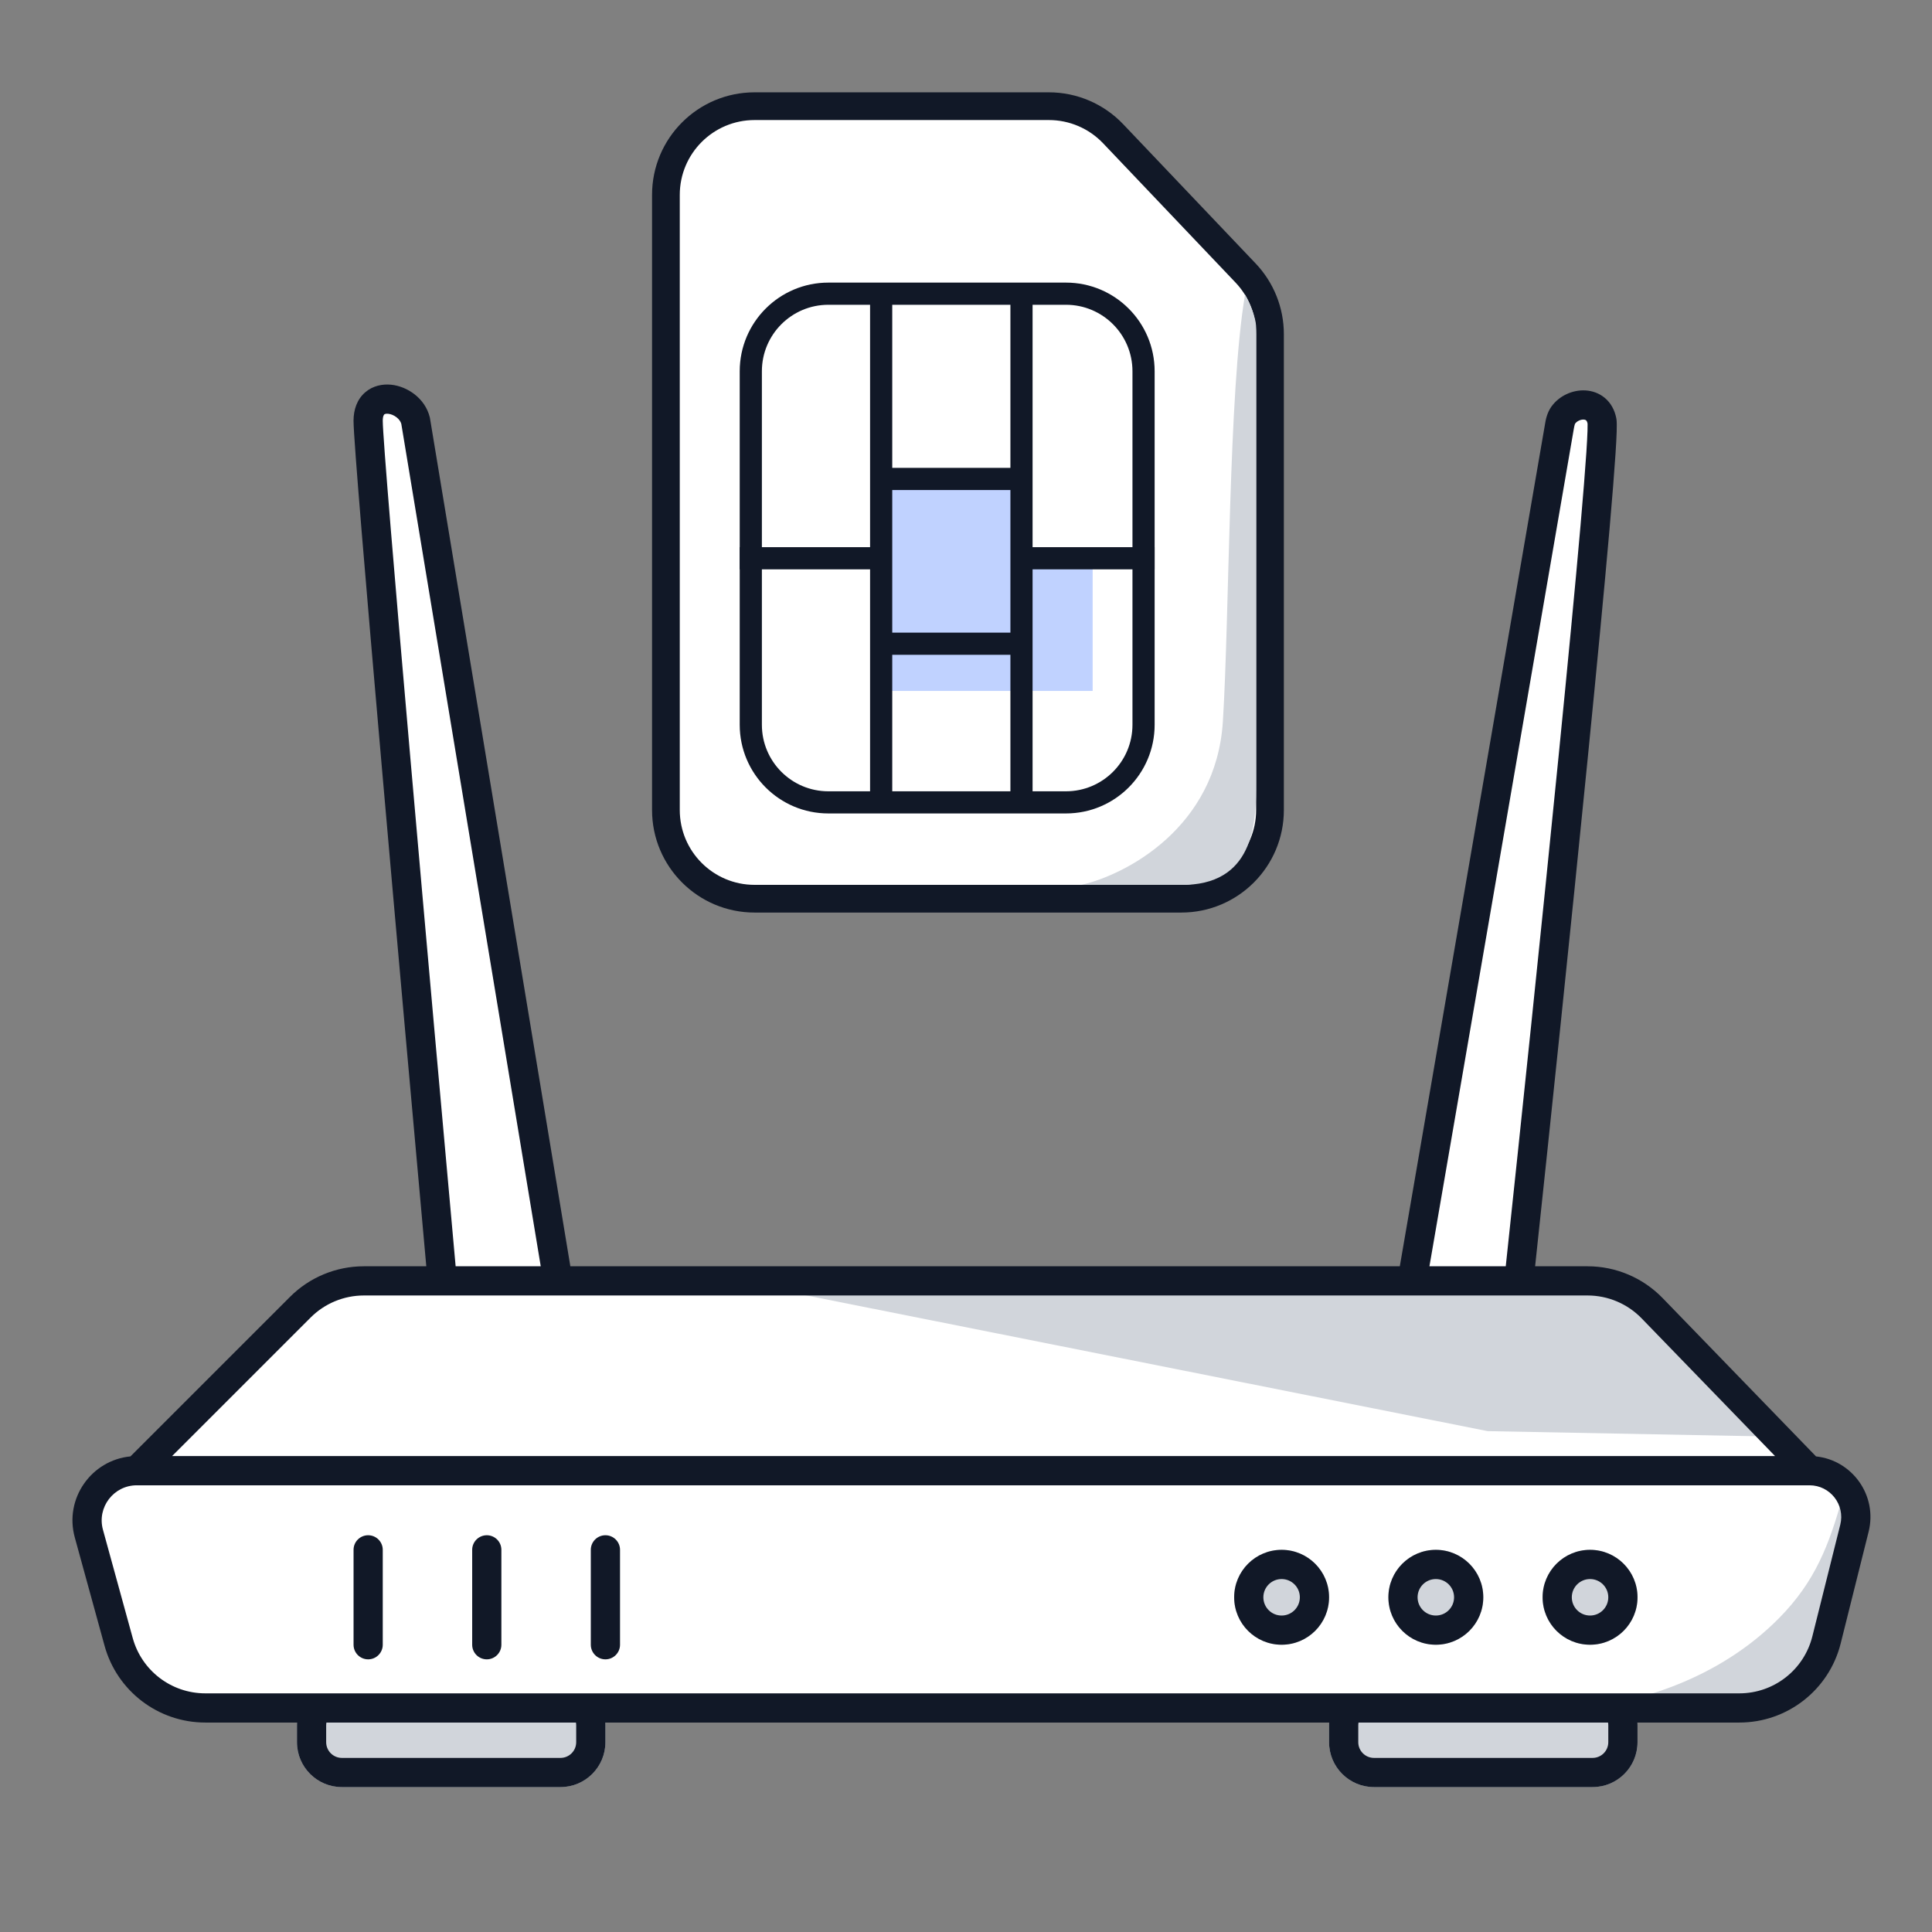 <svg width="80" height="80" viewBox="0 0 80 80" fill="none" xmlns="http://www.w3.org/2000/svg">
<rect x="0" y="0" width="80" height="80" fill="#808080" stroke="none"/>
<path d="M48.916 37.213H31.246C29.218 37.213 27.574 35.569 27.574 33.542V8.069C27.574 6.041 29.218 4.397 31.246 4.397H43.433C44.439 4.397 45.4 4.81 46.093 5.539L51.577 11.305C52.226 11.987 52.588 12.893 52.588 13.835V33.542C52.588 35.569 50.944 37.213 48.916 37.213Z" fill="white"/>
<path fill-rule="evenodd" clip-rule="evenodd" d="M27 8.069C27 5.724 28.901 3.823 31.246 3.823H43.433C44.596 3.823 45.708 4.301 46.509 5.143L51.993 10.909C52.743 11.698 53.162 12.746 53.162 13.835V33.542C53.162 35.886 51.261 37.787 48.916 37.787H31.246C28.901 37.787 27 35.886 27 33.542V8.069ZM31.246 4.971C29.535 4.971 28.148 6.358 28.148 8.069V33.542C28.148 35.253 29.535 36.64 31.246 36.64H48.916C50.627 36.64 52.014 35.253 52.014 33.542V13.835C52.014 13.04 51.709 12.276 51.161 11.7L45.678 5.934C45.093 5.319 44.282 4.971 43.433 4.971H31.246Z" fill="#111827"/>
<path d="M42.491 19.775H36.754V28.61H45.244V23.131H42.491V19.775Z" fill="#C0D2FF"/>
<path fill-rule="evenodd" clip-rule="evenodd" d="M44.139 12.62H34.301C32.781 12.62 31.548 13.852 31.548 15.373V30.012C31.548 31.533 32.781 32.766 34.301 32.766H44.139C45.66 32.766 46.893 31.533 46.893 30.012V15.373C46.893 13.852 45.66 12.62 44.139 12.62ZM34.301 11.702C32.274 11.702 30.63 13.346 30.63 15.373V30.012C30.63 32.039 32.274 33.683 34.301 33.683H44.139C46.167 33.683 47.811 32.039 47.811 30.012V15.373C47.811 13.346 46.167 11.702 44.139 11.702H34.301Z" fill="#111827"/>
<path fill-rule="evenodd" clip-rule="evenodd" d="M36.946 12.459V33.179H36.028V12.459H36.946Z" fill="#111827"/>
<path fill-rule="evenodd" clip-rule="evenodd" d="M42.757 12.459V33.179H41.839V12.459H42.757Z" fill="#111827"/>
<path fill-rule="evenodd" clip-rule="evenodd" d="M36.441 23.575H30.63V22.657H36.441V23.575Z" fill="#111827"/>
<path fill-rule="evenodd" clip-rule="evenodd" d="M47.81 23.575H41.999V22.657H47.81V23.575Z" fill="#111827"/>
<path fill-rule="evenodd" clip-rule="evenodd" d="M42.252 20.291H36.441V19.373H42.252V20.291Z" fill="#111827"/>
<path fill-rule="evenodd" clip-rule="evenodd" d="M42.252 27.114H36.441V26.196H42.252V27.114Z" fill="#111827"/>
<path d="M50.637 29.869C50.362 34.275 46.621 36.218 44.785 36.639H49.145C52.014 36.524 52.014 33.885 52.014 32.393V13.576C52.014 13.117 51.708 12.467 51.555 12.199C50.866 16.215 50.912 25.463 50.637 29.869Z" fill="#D1D5DB"/>
<path d="M12.297 71.44C12.297 70.412 13.13 69.579 14.157 69.579H23.208C24.236 69.579 25.069 70.412 25.069 71.44V72.14C25.069 73.167 24.236 74 23.208 74H14.157C13.13 74 12.297 73.167 12.297 72.14V71.44Z" fill="#D1D5DB"/>
<path fill-rule="evenodd" clip-rule="evenodd" d="M23.208 70.788H14.157C13.798 70.788 13.506 71.08 13.506 71.44V72.14C13.506 72.499 13.798 72.791 14.157 72.791H23.208C23.568 72.791 23.859 72.499 23.859 72.14V71.44C23.859 71.08 23.568 70.788 23.208 70.788ZM14.157 69.579C13.13 69.579 12.297 70.412 12.297 71.44V72.14C12.297 73.167 13.13 74 14.157 74H23.208C24.236 74 25.069 73.167 25.069 72.14V71.44C25.069 70.412 24.236 69.579 23.208 69.579H14.157Z" fill="#111827"/>
<path d="M55.034 71.44C55.034 70.412 55.867 69.579 56.894 69.579H65.945C66.973 69.579 67.806 70.412 67.806 71.44V72.14C67.806 73.167 66.973 74 65.945 74H56.894C55.867 74 55.034 73.167 55.034 72.14V71.44Z" fill="#D1D5DB"/>
<path fill-rule="evenodd" clip-rule="evenodd" d="M65.945 70.788H56.894C56.535 70.788 56.243 71.08 56.243 71.44V72.14C56.243 72.499 56.535 72.791 56.894 72.791H65.945C66.305 72.791 66.596 72.499 66.596 72.14V71.44C66.596 71.08 66.305 70.788 65.945 70.788ZM56.894 69.579C55.867 69.579 55.034 70.412 55.034 71.44V72.14C55.034 73.167 55.867 74 56.894 74H65.945C66.973 74 67.806 73.167 67.806 72.14V71.44C67.806 70.412 66.973 69.579 65.945 69.579H56.894Z" fill="#111827"/>
<path d="M72.023 70.722H8.501C6.826 70.722 5.357 69.603 4.913 67.988L3.68 63.503C3.319 62.192 4.306 60.898 5.665 60.898L12.435 54.128C13.133 53.43 14.079 53.038 15.066 53.038H18.314C17.291 41.74 15.244 18.799 15.244 17.424C15.244 16.049 16.963 16.419 17.209 17.424L23.104 53.038H58.472L64.568 17.685C64.597 17.511 64.629 17.332 64.732 17.189C65.132 16.63 66.157 16.552 66.332 17.424C66.528 18.407 64.121 41.576 62.893 53.038H65.738C66.746 53.038 67.71 53.446 68.411 54.17L74.928 60.898C76.176 60.898 77.091 62.07 76.789 63.28L75.633 67.904C75.219 69.56 73.731 70.722 72.023 70.722Z" fill="white"/>
<path d="M74.17 59.5L61.599 59.26L30.17 53H66.841C67.372 53 67.881 53.211 68.256 53.586L74.17 59.5Z" fill="#D1D5DB"/>
<path d="M73.67 67C71.172 69.532 67.765 70.561 65.17 70.749C68.229 70.749 73.614 71.064 74.17 70.5C75.004 70.218 76.848 63.976 77.126 63.129C77.349 62.452 75.67 61.5 76.292 62C75.736 63.976 75.165 65.484 73.67 67Z" fill="#D1D5DB"/>
<path fill-rule="evenodd" clip-rule="evenodd" d="M16.195 15.93C16.863 15.997 17.602 16.486 17.797 17.281L17.802 17.303L23.617 52.434H57.963L63.972 17.583C63.973 17.575 63.974 17.566 63.976 17.558C64.002 17.4 64.054 17.097 64.24 16.837C64.566 16.382 65.125 16.135 65.653 16.167C65.927 16.183 66.213 16.276 66.454 16.478C66.698 16.683 66.857 16.97 66.925 17.306C66.943 17.396 66.946 17.498 66.947 17.571C66.949 17.657 66.947 17.762 66.943 17.879C66.936 18.116 66.919 18.429 66.894 18.806C66.844 19.563 66.761 20.598 66.653 21.844C66.435 24.337 66.114 27.687 65.748 31.361C65.045 38.431 64.178 46.712 63.566 52.434H65.738C66.909 52.434 68.03 52.909 68.845 53.75L75.198 60.307C76.698 60.465 77.751 61.924 77.375 63.428L76.219 68.051C75.738 69.976 74.008 71.327 72.023 71.327H8.501C6.554 71.327 4.847 70.026 4.33 68.149L3.097 63.663C2.654 62.053 3.782 60.463 5.402 60.306L12.008 53.701C12.819 52.889 13.919 52.434 15.066 52.434H17.652C17.142 46.792 16.408 38.604 15.793 31.563C15.473 27.903 15.185 24.552 14.977 22.03C14.771 19.53 14.639 17.801 14.639 17.424C14.639 16.952 14.791 16.531 15.121 16.246C15.442 15.968 15.844 15.895 16.195 15.93ZM18.867 52.434H22.391L16.617 17.551C16.59 17.457 16.526 17.362 16.424 17.282C16.313 17.194 16.183 17.144 16.074 17.133C15.965 17.122 15.922 17.152 15.913 17.16C15.91 17.162 15.849 17.212 15.849 17.424C15.849 17.736 15.973 19.39 16.183 21.931C16.39 24.45 16.678 27.798 16.998 31.458C17.617 38.542 18.356 46.79 18.867 52.434ZM7.125 60.293H73.501L67.977 54.591C67.389 53.985 66.582 53.643 65.738 53.643H15.066C14.24 53.643 13.447 53.971 12.863 54.556L7.125 60.293ZM62.35 52.434C62.962 46.709 63.837 38.36 64.545 31.242C64.91 27.569 65.231 24.225 65.448 21.739C65.556 20.496 65.638 19.471 65.688 18.727C65.712 18.355 65.728 18.058 65.735 17.841C65.738 17.733 65.739 17.65 65.738 17.59C65.738 17.555 65.736 17.536 65.736 17.529C65.716 17.441 65.685 17.412 65.676 17.404C65.662 17.393 65.634 17.377 65.58 17.374C65.451 17.366 65.298 17.437 65.223 17.541C65.223 17.541 65.214 17.555 65.203 17.594C65.189 17.641 65.179 17.697 65.163 17.788L59.19 52.434H62.35ZM5.665 61.503C4.705 61.503 4.008 62.417 4.263 63.343L5.496 67.828C5.868 69.181 7.098 70.118 8.501 70.118H72.023C73.453 70.118 74.7 69.145 75.046 67.757L76.202 63.134C76.409 62.306 75.782 61.503 74.928 61.503H5.665Z" fill="#111827"/>
<path d="M55.034 66.14C55.034 67.226 54.154 68.105 53.069 68.105C51.983 68.105 51.104 67.226 51.104 66.14C51.104 65.055 51.983 64.175 53.069 64.175C54.154 64.175 55.034 65.055 55.034 66.14Z" fill="#D1D5DB"/>
<path fill-rule="evenodd" clip-rule="evenodd" d="M53.069 66.896C53.486 66.896 53.824 66.558 53.824 66.14C53.824 65.723 53.486 65.385 53.069 65.385C52.651 65.385 52.313 65.723 52.313 66.14C52.313 66.558 52.651 66.896 53.069 66.896ZM53.069 68.105C54.154 68.105 55.034 67.226 55.034 66.14C55.034 65.055 54.154 64.175 53.069 64.175C51.983 64.175 51.104 65.055 51.104 66.14C51.104 67.226 51.983 68.105 53.069 68.105Z" fill="#111827"/>
<path d="M61.42 66.14C61.42 67.226 60.54 68.105 59.455 68.105C58.37 68.105 57.49 67.226 57.49 66.14C57.49 65.055 58.37 64.175 59.455 64.175C60.54 64.175 61.42 65.055 61.42 66.14Z" fill="#D1D5DB"/>
<path fill-rule="evenodd" clip-rule="evenodd" d="M59.455 66.896C59.872 66.896 60.21 66.558 60.21 66.14C60.21 65.723 59.872 65.385 59.455 65.385C59.037 65.385 58.699 65.723 58.699 66.14C58.699 66.558 59.037 66.896 59.455 66.896ZM59.455 68.105C60.54 68.105 61.42 67.226 61.42 66.14C61.42 65.055 60.54 64.175 59.455 64.175C58.37 64.175 57.49 65.055 57.49 66.14C57.49 67.226 58.37 68.105 59.455 68.105Z" fill="#111827"/>
<path d="M67.806 66.14C67.806 67.226 66.926 68.105 65.841 68.105C64.755 68.105 63.876 67.226 63.876 66.14C63.876 65.055 64.755 64.175 65.841 64.175C66.926 64.175 67.806 65.055 67.806 66.14Z" fill="#D1D5DB"/>
<path fill-rule="evenodd" clip-rule="evenodd" d="M65.841 66.896C66.258 66.896 66.596 66.558 66.596 66.14C66.596 65.723 66.258 65.385 65.841 65.385C65.423 65.385 65.085 65.723 65.085 66.14C65.085 66.558 65.423 66.896 65.841 66.896ZM65.841 68.105C66.926 68.105 67.806 67.226 67.806 66.14C67.806 65.055 66.926 64.175 65.841 64.175C64.755 64.175 63.876 65.055 63.876 66.14C63.876 67.226 64.755 68.105 65.841 68.105Z" fill="#111827"/>
<path fill-rule="evenodd" clip-rule="evenodd" d="M15.244 63.571C15.578 63.571 15.849 63.841 15.849 64.175V68.105C15.849 68.439 15.578 68.71 15.244 68.71C14.91 68.71 14.64 68.439 14.64 68.105V64.175C14.64 63.841 14.91 63.571 15.244 63.571ZM20.157 63.571C20.491 63.571 20.761 63.841 20.761 64.175V68.105C20.761 68.439 20.491 68.71 20.157 68.71C19.823 68.71 19.552 68.439 19.552 68.105V64.175C19.552 63.841 19.823 63.571 20.157 63.571ZM25.069 63.571C25.403 63.571 25.674 63.841 25.674 64.175V68.105C25.674 68.439 25.403 68.71 25.069 68.71C24.735 68.71 24.464 68.439 24.464 68.105V64.175C24.464 63.841 24.735 63.571 25.069 63.571Z" fill="#111827"/>
</svg>
